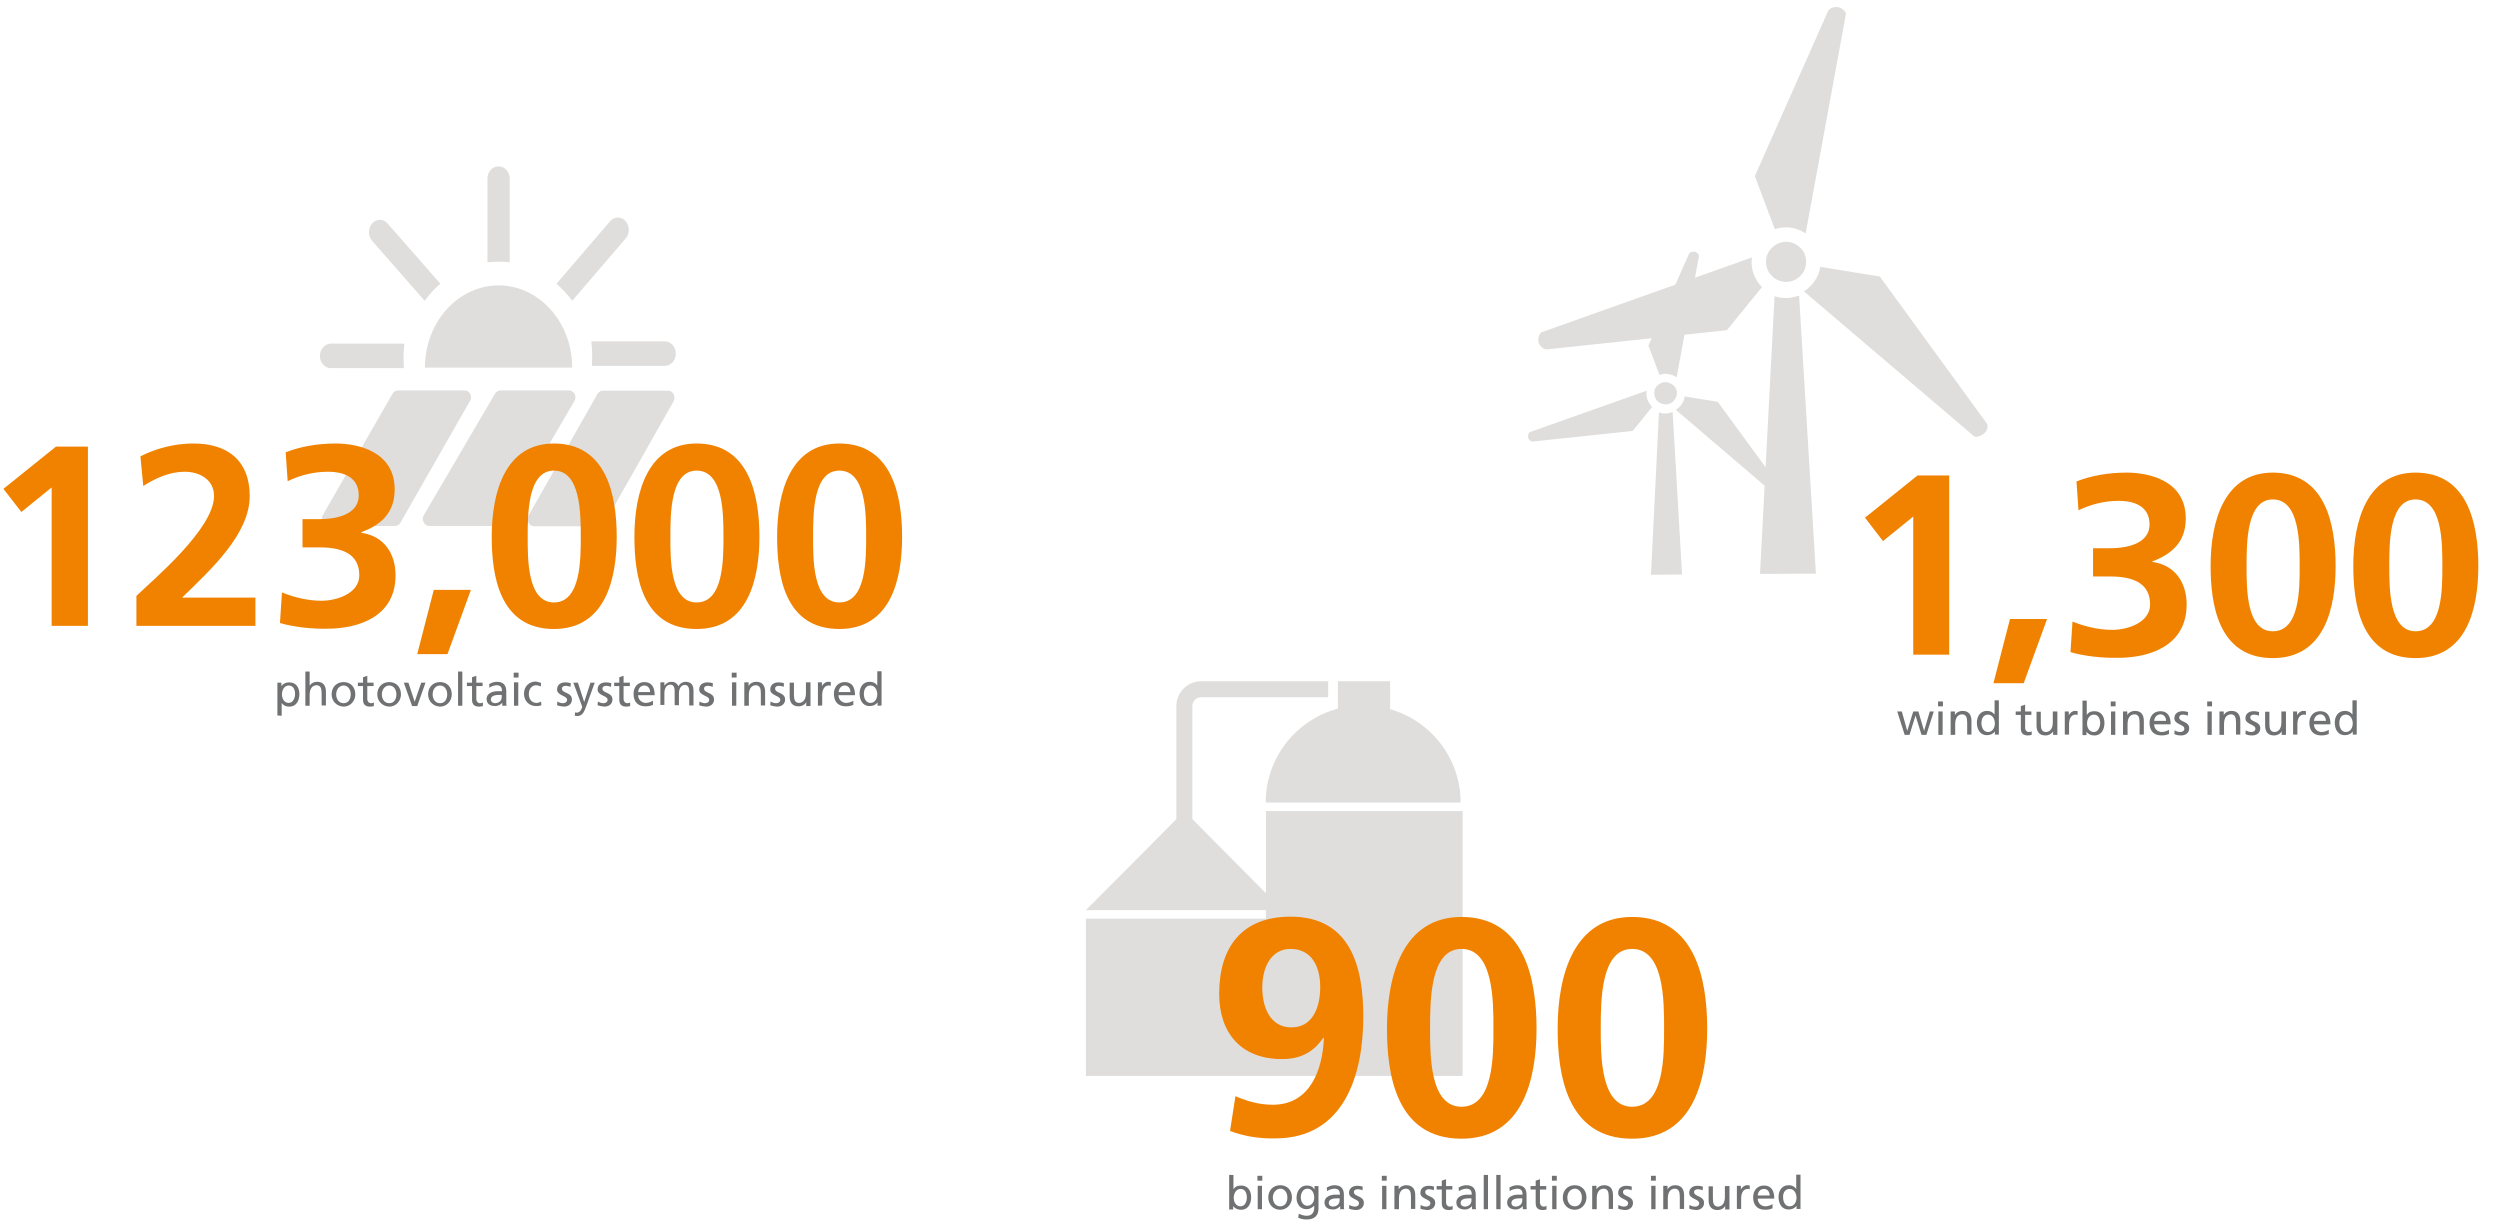 <?xml version="1.0" encoding="utf-8"?>
<!-- Generator: Adobe Illustrator 25.4.1, SVG Export Plug-In . SVG Version: 6.00 Build 0)  -->
<svg version="1.1" id="Ebene_3" xmlns="http://www.w3.org/2000/svg" xmlns:xlink="http://www.w3.org/1999/xlink" x="0px" y="0px"
	 width="876px" height="429.8px" viewBox="0 0 876 429.8" style="enable-background:new 0 0 876 429.8;" xml:space="preserve">
<style type="text/css">
	.st0{fill:#DFDEDD;}
	.st1{fill:#F08200;}
	.st2{fill:#707172;}
	.st3{clip-path:url(#SVGID_00000165198523355321995790000008506913377346278823_);}
</style>
<path class="st0" d="M174.7,91.7c1.3,0,2.6,0.1,3.9,0.2V62.6c0-2.4-1.7-4.3-3.9-4.3s-3.9,1.9-3.9,4.3v29.3
	C172.1,91.8,173.4,91.7,174.7,91.7z M141.4,125.3c0-1.7,0.1-3.3,0.3-4.9H116c-2.1,0-3.9,1.9-3.9,4.3s1.7,4.3,3.9,4.3h25.5
	C141.5,127.8,141.4,126.5,141.4,125.3z M148.8,105.4c1.6-2.2,3.5-4.3,5.5-6l-18.5-21.1c-1.5-1.7-3.9-1.7-5.4,0s-1.5,4.4,0,6.1
	L148.8,105.4L148.8,105.4z M200.5,105.4l18.7-21.8c1.5-1.7,1.5-4.4,0-6.1s-3.9-1.7-5.4,0L195,99.4
	C197,101.2,198.9,103.2,200.5,105.4z M200.5,128.8c0-15.9-11.6-28.8-25.8-28.8s-25.8,12.9-25.8,28.8H200.5z M207.5,124.5
	c0-1.7-0.1-3.3-0.3-4.9h25.7c2.1,0,3.9,1.9,3.9,4.3s-1.7,4.3-3.9,4.3h-25.5C207.4,127,207.5,125.8,207.5,124.5 M138.4,184.3H115
	c-0.8,0-1.5-0.4-1.9-1.2c-0.4-0.7-0.4-1.6-0.1-2.4l24.4-42.5c0.4-0.8,1.2-1.4,2-1.4h23.4c0.8,0,1.5,0.4,1.9,1.1
	c0.4,0.7,0.5,1.6,0.1,2.4L140.4,183C140,183.8,139.2,184.3,138.4,184.3L138.4,184.3z M174.4,184.3h-24c-0.8,0-1.5-0.4-1.9-1.2
	c-0.4-0.7-0.5-1.6-0.1-2.4l24.9-42.5c0.4-0.8,1.2-1.4,2-1.4h24c0.8,0,1.5,0.4,2,1.1c0.4,0.7,0.4,1.6,0.1,2.4l-25,42.7
	C176,183.8,175.2,184.3,174.4,184.3z M236.1,140.5L212,183c-0.4,0.8-1.1,1.4-2,1.4h-22.9c-0.4,0-0.7-0.1-1.1-0.3
	c-0.3-0.2-0.6-0.5-0.8-0.9c-0.4-0.7-0.4-1.6-0.1-2.4l24.1-42.5c0.4-0.8,1.1-1.4,2-1.4h22.9c0.8,0,1.5,0.4,1.9,1.2
	C236.4,138.8,236.4,139.7,236.1,140.5z"/>
<path class="st1" d="M1.2,171.3l18.4-14.8h11.2v62.8H18.1v-48.5l-10.6,8.6L1.2,171.3z M89.5,219.3H47.8v-10.5
	c5.9-5.7,27.2-23.5,27.2-35c0-5.8-5.1-8.5-10.3-8.5c-5.3,0-10.3,2.3-14.5,5l-1-10.4c5.7-2.9,12.2-4.5,18.6-4.5
	c12,0,19.7,6,19.7,18.4c0,13.3-13.4,25.6-23.7,35.6h25.7V219.3z M98.1,218.3l0.7-10.7c4.3,1.7,9,2.9,13.9,2.9
	c5.2,0,13.2-2.5,13.2-8.9c0-7.4-5.8-9.8-13.9-9.8h-6v-9.9h5.8c8.5,0,13.9-2.8,13.9-8.3c0-6.3-5.1-8.3-10.8-8.3
	c-5,0-9.7,1.2-14.1,3.3l-0.7-10.1c5-2,11.1-3.1,17.5-3.1c7.7,0,20.7,2.7,20.7,16.1c0,8.6-5.3,12.6-11.7,15v0.2c8,1.1,12,7.3,12,14.9
	c0,14.9-13.6,18.7-24,18.7C109.1,220.4,102.8,219.7,98.1,218.3z M146.2,229.2l5.8-22.5h13l-8.2,22.5H146.2z M194.1,211.1
	c9.4,0,9.4-15,9.4-22.9c0-8.1,0-23.3-9.4-23.3c-9.2,0-9.2,15.2-9.2,23.3C184.9,196,184.8,211.1,194.1,211.1z M194.1,220.4
	c-19.3,0-21.8-19.2-21.8-32.3c0-15.8,4.8-32.7,21.8-32.7c18.4,0,22,18.1,22,32.7S212.2,220.4,194.1,220.4z M244.1,211.1
	c9.4,0,9.4-15,9.4-22.9c0-8.1,0-23.3-9.4-23.3c-9.2,0-9.2,15.2-9.2,23.3C234.9,196,234.8,211.1,244.1,211.1z M244.1,220.4
	c-19.4,0-21.8-19.2-21.8-32.3c0-15.8,4.8-32.7,21.8-32.7c18.4,0,22,18.1,22,32.7S262.2,220.4,244.1,220.4z M294.1,211.1
	c9.4,0,9.4-15,9.4-22.9c0-8.1,0-23.3-9.4-23.3c-9.2,0-9.2,15.2-9.2,23.3C284.9,196,284.8,211.1,294.1,211.1z M294.1,220.4
	c-19.4,0-21.8-19.2-21.8-32.3c0-15.8,4.8-32.7,21.8-32.7c18.4,0,22,18.1,22,32.7S312.3,220.4,294.1,220.4z"/>
<path class="st2" d="M97.2,250.7v-11.5h1.4v1.2l0,0c0.4-0.6,1.3-1.3,2.8-1.3c2.4,0,3.5,1.9,3.5,4.1c0,2.2-1,4.4-3.5,4.4
	c-1.4,0-2.3-0.6-2.7-1.3l0,0v4.5L97.2,250.7L97.2,250.7z M103.4,243.2c0-1.5-0.6-3-2.2-3s-2.4,1.6-2.4,3.1c0,1.4,0.7,3,2.4,3
	C102.7,246.3,103.4,244.5,103.4,243.2z M107,247.3v-12h1.5v5l0,0c0.5-0.9,1.5-1.4,2.6-1.4c2.1,0,3.1,1.3,3.1,3.5v4.8h-1.5V243
	c0-1.9-0.4-2.8-1.7-2.9c-1.7,0-2.5,1.4-2.5,3.4v3.8L107,247.3L107,247.3z M116.2,243.3c0-2.5,1.7-4.3,4.2-4.3s4.1,1.8,4.1,4.3
	c0,2.3-1.7,4.3-4.1,4.3C117.9,247.5,116.2,245.6,116.2,243.3z M117.8,243.3c0,1.5,0.8,3.1,2.6,3.1c1.8,0,2.5-1.6,2.5-3.1
	c0-1.6-0.9-3.1-2.5-3.1S117.8,241.7,117.8,243.3z M130.9,239.2v1.2h-2.2v4.5c0,0.9,0.6,1.5,1.3,1.5c0.5,0,0.8-0.1,1-0.3v1.3
	c-0.3,0.1-0.8,0.2-1.3,0.2c-1.6,0-2.5-0.7-2.5-2.4v-4.8h-1.8v-1.2h1.8v-1.9l1.5-0.5v2.4H130.9z M132.2,243.3c0-2.5,1.7-4.3,4.2-4.3
	s4.1,1.8,4.1,4.3c0,2.3-1.7,4.3-4.1,4.3C133.9,247.5,132.2,245.6,132.2,243.3z M133.8,243.3c0,1.5,0.8,3.1,2.6,3.1s2.5-1.6,2.5-3.1
	c0-1.6-0.9-3.1-2.5-3.1S133.8,241.7,133.8,243.3z M149.1,239.2l-2.9,8.2h-1.8l-2.9-8.2h1.6l2.2,6.7l0,0l2.3-6.7H149.1z M150,243.3
	c0-2.5,1.7-4.3,4.2-4.3s4.1,1.8,4.1,4.3c0,2.3-1.7,4.3-4.1,4.3C151.7,247.5,150,245.6,150,243.3z M151.6,243.3
	c0,1.5,0.8,3.1,2.6,3.1s2.5-1.6,2.5-3.1c0-1.6-0.9-3.1-2.5-3.1C152.5,240.2,151.6,241.7,151.6,243.3z M160.5,247.3v-12h1.5v12H160.5
	z M169.1,239.2v1.2h-2.2v4.5c0,0.9,0.6,1.5,1.3,1.5c0.5,0,0.8-0.1,1-0.3v1.3c-0.3,0.1-0.8,0.2-1.3,0.2c-1.6,0-2.5-0.7-2.5-2.4v-4.8
	h-1.8v-1.2h1.8v-1.9l1.5-0.5v2.4H169.1z M171.5,241l-0.1-1.3c0.8-0.4,1.6-0.8,2.7-0.8c2.3,0,3.3,1.2,3.3,3.4v3.4
	c0,0.9,0,1.4,0.1,1.6H176v-1.1l0,0c-0.4,0.5-1.2,1.2-2.5,1.2c-1.8,0-3-0.8-3-2.5c0-2,2.2-2.7,3.8-2.7c0.6,0,1,0,1.6,0
	c0-1.4-0.5-2.1-2-2.1C173,240.2,172.1,240.5,171.5,241z M175.8,244.2v-0.7c-0.3,0-0.6,0-1,0c-0.8,0-2.8,0.1-2.8,1.6
	c0,0.9,0.8,1.3,1.5,1.3C175.1,246.3,175.8,245.4,175.8,244.2z M180.1,247.3v-8.2h1.5v8.2H180.1z M181.7,235.7v1.7H180v-1.7H181.7z
	 M189.6,239.3l-0.1,1.2c-0.6-0.2-1.2-0.4-1.6-0.4c-1.7,0-2.6,1.5-2.6,3.1c0,1.5,0.8,3.1,2.7,3.1c0.5,0,1.2-0.2,1.6-0.5l0.1,1.3
	c-0.6,0.3-1.3,0.3-1.9,0.3c-2.5,0-4.2-1.9-4.2-4.3c0-2.5,1.7-4.3,4.2-4.3C188.4,239,189.2,239.1,189.6,239.3z M195.2,247.1l0.1-1.3
	c0.6,0.4,1.4,0.6,1.9,0.6c0.7,0,1.5-0.3,1.5-1.2c0-1.5-3.5-1.4-3.5-3.6c0-1.7,1.3-2.5,2.9-2.5c0.7,0,1.3,0.1,1.9,0.3l-0.1,1.3
	c-0.3-0.2-1.2-0.4-1.6-0.4c-0.8,0-1.4,0.3-1.4,1c0,1.7,3.5,1.2,3.5,3.8c0,1.7-1.4,2.5-2.8,2.5C196.7,247.5,195.9,247.4,195.2,247.1z
	 M201.4,250.8l0.1-1.2c0.2,0.1,0.4,0.1,0.7,0.1c1.3,0,1.8-1.9,1.8-2c0-0.2-0.2-0.6-0.3-0.9l-2.8-7.6h1.6l2.2,6.8l0,0l2.2-6.8h1.5
	l-3,8.3c-0.6,1.6-1.2,3.4-3.1,3.4C202,250.9,201.7,250.8,201.4,250.8z M209.4,247.1l0.1-1.3c0.6,0.4,1.4,0.6,1.9,0.6
	c0.7,0,1.5-0.3,1.5-1.2c0-1.5-3.5-1.4-3.5-3.6c0-1.7,1.3-2.5,2.9-2.5c0.7,0,1.3,0.1,1.9,0.3l-0.1,1.3c-0.3-0.2-1.2-0.4-1.6-0.4
	c-0.8,0-1.4,0.3-1.4,1c0,1.7,3.5,1.2,3.5,3.8c0,1.7-1.4,2.5-2.8,2.5C210.9,247.5,210.1,247.4,209.4,247.1z M220.7,239.2v1.2h-2.2
	v4.5c0,0.9,0.6,1.5,1.3,1.5c0.5,0,0.8-0.1,1-0.3v1.3c-0.3,0.1-0.8,0.2-1.3,0.2c-1.6,0-2.5-0.7-2.5-2.4v-4.8h-1.8v-1.2h1.8v-1.9
	l1.5-0.5v2.4H220.7z M228.8,245.5v1.5c-0.6,0.2-1.2,0.5-2.6,0.5c-2.9,0-4.2-1.8-4.2-4.4c0-2.4,1.5-4.1,3.8-4.1c2.7,0,3.6,2,3.6,4.6
	h-5.8c0,1.6,1.3,2.7,2.7,2.7C227.3,246.3,228.4,245.8,228.8,245.5z M223.6,242.5h4.2c0-1.2-0.7-2.3-2-2.3
	C224.3,240.2,223.7,241.4,223.6,242.5z M231.4,247.3v-8.2h1.4v1.2l0,0c0.6-0.9,1.4-1.4,2.6-1.4c0.9,0,1.9,0.5,2.3,1.6
	c0.6-1.2,1.8-1.6,2.5-1.6c2.1,0,2.8,1.3,2.8,3.1v5.2h-1.5v-4.9c0-1-0.2-2.3-1.5-2.3c-1.5,0-2.1,1.5-2.1,3v4.1h-1.5v-4.9
	c0-1-0.2-2.3-1.5-2.3c-1.5,0-2.1,1.5-2.1,3v4.1h-1.4V247.3z M245,247.1l0.1-1.3c0.6,0.4,1.4,0.6,1.9,0.6c0.7,0,1.5-0.3,1.5-1.2
	c0-1.5-3.5-1.4-3.5-3.6c0-1.7,1.3-2.5,2.9-2.5c0.7,0,1.3,0.1,1.9,0.3l-0.1,1.3c-0.3-0.2-1.2-0.4-1.6-0.4c-0.8,0-1.4,0.3-1.4,1
	c0,1.7,3.5,1.2,3.5,3.8c0,1.7-1.4,2.5-2.8,2.5C246.4,247.5,245.7,247.4,245,247.1z M256.5,247.3v-8.2h1.5v8.2H256.5z M258.1,235.7
	v1.7h-1.7v-1.7H258.1z M260.8,247.3v-8.2h1.5v1.3l0,0c0.4-0.9,1.5-1.5,2.7-1.5c2.1,0,3.1,1.3,3.1,3.5v4.8h-1.5V243
	c0-1.9-0.4-2.8-1.7-2.9c-1.7,0-2.5,1.4-2.5,3.4v3.8L260.8,247.3L260.8,247.3z M269.9,247.1l0.1-1.3c0.6,0.4,1.4,0.6,1.9,0.6
	c0.7,0,1.5-0.3,1.5-1.2c0-1.5-3.5-1.4-3.5-3.6c0-1.7,1.3-2.5,2.9-2.5c0.7,0,1.3,0.1,1.9,0.3l-0.1,1.3c-0.3-0.2-1.2-0.4-1.6-0.4
	c-0.8,0-1.4,0.3-1.4,1c0,1.7,3.5,1.2,3.5,3.8c0,1.7-1.4,2.5-2.8,2.5C271.4,247.5,270.6,247.4,269.9,247.1z M284,239.2v8.2h-1.5V246
	l0,0c-0.4,0.9-1.5,1.5-2.7,1.5c-2.1,0-3.1-1.3-3.1-3.5v-4.8h1.5v4.2c0,1.9,0.4,2.8,1.7,2.9c1.7,0,2.5-1.4,2.5-3.4v-3.8h1.6V239.2z
	 M286.6,247.3v-8.2h1.4v1.3l0,0c0.4-0.8,1.3-1.5,2.1-1.5c0.4,0,0.7,0,1,0.1v1.3c-0.3-0.1-0.6-0.1-0.8-0.1c-1.3,0-2.2,1.3-2.2,3.3
	v3.7L286.6,247.3L286.6,247.3z M299,245.5v1.5c-0.6,0.2-1.2,0.5-2.6,0.5c-2.9,0-4.2-1.8-4.2-4.4c0-2.4,1.5-4.1,3.8-4.1
	c2.7,0,3.6,2,3.6,4.6h-5.8c0,1.6,1.3,2.7,2.7,2.7C297.5,246.3,298.7,245.8,299,245.5z M293.8,242.5h4.2c0-1.2-0.7-2.3-2-2.3
	C294.6,240.2,294,241.4,293.8,242.5z M307.5,247.3v-1.2l0,0c-0.4,0.6-1.3,1.3-2.8,1.3c-2.5,0-3.5-2.2-3.5-4.4s1.2-4.1,3.5-4.1
	c1.4,0,2.2,0.6,2.7,1.3l0,0v-5h1.5v12L307.5,247.3L307.5,247.3z M302.7,243.2c0,1.3,0.6,3.1,2.3,3.1c1.7,0,2.4-1.7,2.4-3
	c0-1.5-0.8-3.1-2.4-3.1C303.3,240.2,302.7,241.7,302.7,243.2z"/>
<path class="st1" d="M653.5,181.4l18.4-14.8H683v62.8h-12.6V181l-10.6,8.6L653.5,181.4z M698.5,239.4l5.8-22.5h13l-8.2,22.5H698.5z
	 M725.5,228.5l0.7-10.7c4.3,1.7,9,2.9,14,2.9c5.2,0,13.2-2.5,13.2-8.9c0-7.4-5.9-9.8-13.9-9.8h-6.1v-9.9h5.8c8.5,0,14-2.8,14-8.3
	c0-6.3-5.1-8.3-10.8-8.3c-5,0-9.7,1.2-14.1,3.3l-0.7-10.1c5-2,11.1-3.1,17.6-3.1c7.7,0,20.7,2.7,20.7,16.1c0,8.5-5.3,12.6-11.7,15
	v0.2c8,1.1,12,7.3,12,14.9c0,14.9-13.6,18.7-24,18.7C736.5,230.6,730.2,229.9,725.5,228.5z M796.4,221.2c9.5,0,9.4-15,9.4-22.9
	c0-8.1,0-23.3-9.4-23.3c-9.2,0-9.2,15.2-9.2,23.3C787.2,206.2,787.1,221.2,796.4,221.2z M796.4,230.6c-19.3,0-21.8-19.2-21.8-32.3
	c0-15.8,4.8-32.7,21.8-32.7c18.4,0,22,18.1,22,32.7S814.6,230.6,796.4,230.6z M846.4,221.2c9.5,0,9.4-15,9.4-22.9
	c0-8.1,0-23.3-9.4-23.3c-9.2,0-9.2,15.2-9.2,23.3C837.2,206.2,837.2,221.2,846.4,221.2z M846.4,230.6c-19.3,0-21.8-19.2-21.8-32.3
	c0-15.8,4.8-32.7,21.8-32.7c18.4,0,22,18.1,22,32.7S864.6,230.6,846.4,230.6z"/>
<path class="st2" d="M677.6,249.3l-2.6,8.2h-1.7l-2.1-6.8h0l-2.1,6.8h-1.7l-2.6-8.2h1.6l1.9,6.8h0l2.1-6.8h1.8l2,6.8h0l2-6.8H677.6z
	 M679.2,257.5v-8.2h1.5v8.2H679.2z M680.8,245.8v1.7h-1.7v-1.7H680.8z M683.5,257.5v-8.2h1.5v1.3h0c0.4-0.9,1.5-1.5,2.7-1.5
	c2.1,0,3.1,1.3,3.1,3.5v4.8h-1.5v-4.2c0-1.9-0.4-2.8-1.7-2.9c-1.7,0-2.5,1.4-2.5,3.4v3.8H683.5z M699,257.5v-1.2h0
	c-0.4,0.6-1.3,1.3-2.8,1.3c-2.5,0-3.5-2.2-3.5-4.4c0-2.2,1.2-4.1,3.5-4.1c1.4,0,2.2,0.6,2.7,1.3h0v-5h1.5v12H699z M694.3,253.4
	c0,1.3,0.6,3.1,2.3,3.1c1.7,0,2.4-1.7,2.4-3c0-1.5-0.8-3.1-2.4-3.1C694.9,250.4,694.3,251.9,694.3,253.4z M711.8,249.3v1.2h-2.2v4.5
	c0,0.9,0.6,1.5,1.3,1.5c0.5,0,0.8-0.1,1-0.3v1.3c-0.3,0.1-0.8,0.2-1.3,0.2c-1.6,0-2.5-0.7-2.5-2.4v-4.8h-1.8v-1.2h1.8v-1.9l1.5-0.5
	v2.4H711.8z M720.9,249.3v8.2h-1.5v-1.3h0c-0.4,0.9-1.5,1.5-2.7,1.5c-2.1,0-3.1-1.3-3.1-3.5v-4.8h1.5v4.2c0,1.9,0.4,2.8,1.7,2.9
	c1.7,0,2.5-1.4,2.5-3.4v-3.8H720.9z M723.5,257.5v-8.2h1.4v1.3h0c0.4-0.8,1.3-1.5,2.1-1.5c0.4,0,0.7,0,1,0.1v1.3
	c-0.3-0.1-0.6-0.1-0.8-0.1c-1.3,0-2.2,1.3-2.2,3.3v3.7H723.5z M729.7,257.5v-12h1.5v5h0c0.5-0.8,1.3-1.3,2.7-1.3
	c2.4,0,3.5,1.9,3.5,4.1c0,2.2-1,4.4-3.5,4.4c-1.5,0-2.4-0.7-2.8-1.3h0v1.2H729.7z M735.9,253.4c0-1.5-0.6-3-2.2-3s-2.4,1.6-2.4,3.1
	c0,1.4,0.7,3,2.4,3C735.2,256.5,735.9,254.7,735.9,253.4z M739.7,257.5v-8.2h1.5v8.2H739.7z M741.3,245.8v1.7h-1.7v-1.7H741.3z
	 M743.9,257.5v-8.2h1.5v1.3h0c0.4-0.9,1.5-1.5,2.7-1.5c2.1,0,3.1,1.3,3.1,3.5v4.8h-1.5v-4.2c0-1.9-0.4-2.8-1.7-2.9
	c-1.7,0-2.5,1.4-2.5,3.4v3.8H743.9z M760,255.7v1.5c-0.6,0.2-1.2,0.5-2.6,0.5c-2.9,0-4.2-1.8-4.2-4.4c0-2.4,1.5-4.1,3.8-4.1
	c2.7,0,3.6,2,3.6,4.6h-5.8c0,1.6,1.3,2.7,2.7,2.7C758.5,256.5,759.6,256,760,255.7z M754.8,252.6h4.2c0-1.2-0.7-2.3-2-2.3
	C755.5,250.4,754.9,251.6,754.8,252.6z M761.9,257.2l0.1-1.3c0.6,0.4,1.4,0.6,1.9,0.6c0.7,0,1.5-0.3,1.5-1.2c0-1.5-3.5-1.4-3.5-3.6
	c0-1.7,1.3-2.5,2.9-2.5c0.7,0,1.3,0.1,1.9,0.3l-0.1,1.3c-0.3-0.2-1.2-0.4-1.6-0.4c-0.8,0-1.4,0.3-1.4,1c0,1.7,3.5,1.2,3.5,3.8
	c0,1.7-1.4,2.5-2.8,2.5C763.4,257.7,762.6,257.6,761.9,257.2z M773.5,257.5v-8.2h1.5v8.2H773.5z M775.1,245.8v1.7h-1.7v-1.7H775.1z
	 M777.7,257.5v-8.2h1.5v1.3h0c0.4-0.9,1.5-1.5,2.7-1.5c2.1,0,3.1,1.3,3.1,3.5v4.8h-1.5v-4.2c0-1.9-0.4-2.8-1.7-2.9
	c-1.7,0-2.5,1.4-2.5,3.4v3.8H777.7z M786.8,257.2l0.1-1.3c0.6,0.4,1.4,0.6,1.9,0.6c0.7,0,1.5-0.3,1.5-1.2c0-1.5-3.5-1.4-3.5-3.6
	c0-1.7,1.3-2.5,2.9-2.5c0.7,0,1.3,0.1,1.9,0.3l-0.1,1.3c-0.3-0.2-1.2-0.4-1.6-0.4c-0.8,0-1.4,0.3-1.4,1c0,1.7,3.5,1.2,3.5,3.8
	c0,1.7-1.4,2.5-2.8,2.5C788.3,257.7,787.5,257.6,786.8,257.2z M801,249.3v8.2h-1.5v-1.3h0c-0.4,0.9-1.5,1.5-2.7,1.5
	c-2.1,0-3.1-1.3-3.1-3.5v-4.8h1.5v4.2c0,1.9,0.4,2.8,1.7,2.9c1.7,0,2.5-1.4,2.5-3.4v-3.8H801z M803.5,257.5v-8.2h1.4v1.3h0
	c0.4-0.8,1.3-1.5,2.1-1.5c0.4,0,0.7,0,1,0.1v1.3c-0.3-0.1-0.6-0.1-0.8-0.1c-1.3,0-2.2,1.3-2.2,3.3v3.7H803.5z M816,255.7v1.5
	c-0.6,0.2-1.2,0.5-2.6,0.5c-2.9,0-4.2-1.8-4.2-4.4c0-2.4,1.5-4.1,3.8-4.1c2.7,0,3.6,2,3.6,4.6h-5.8c0,1.6,1.3,2.7,2.7,2.7
	C814.5,256.5,815.6,256,816,255.7z M810.8,252.6h4.2c0-1.2-0.7-2.3-2-2.3C811.5,250.4,810.9,251.6,810.8,252.6z M824.4,257.5v-1.2h0
	c-0.4,0.6-1.3,1.3-2.8,1.3c-2.5,0-3.5-2.2-3.5-4.4c0-2.2,1.2-4.1,3.5-4.1c1.4,0,2.2,0.6,2.7,1.3h0v-5h1.5v12H824.4z M819.7,253.4
	c0,1.3,0.6,3.1,2.3,3.1c1.7,0,2.4-1.7,2.4-3c0-1.5-0.8-3.1-2.4-3.1C820.3,250.4,819.7,251.9,819.7,253.4z"/>
<path class="st0" d="M587.5,136.9c0.2,0.8,0.1,1.5-0.2,2.3c-0.3,0.7-0.8,1.3-1.4,1.8c-0.6,0.4-1.4,0.7-2.2,0.7
	c-0.8,0-1.5-0.2-2.2-0.6c-0.7-0.4-1.2-1-1.5-1.7c-0.3-0.7-0.4-1.5-0.3-2.3c0.1-0.8,0.5-1.5,1-2s1.2-0.9,2-1.1c1-0.2,2.1,0,2.9,0.5
	C586.6,135,587.3,135.9,587.5,136.9z M584.6,144.8c-1.1,0.2-2.2,0.1-3.3-0.3l-2.8,56.9l10.9-0.1l-3.3-56.9
	C585.6,144.5,585.1,144.7,584.6,144.8z M595.3,89.7c0-0.7-0.8-1.4-1.5-1.5c-0.7-0.1-1.8,0.2-2,0.8l-14.2,32.1l3.9,10.3l0.2-0.1
	c1-0.3,2-0.4,3-0.2c1,0.2,2,0.5,2.8,1.1l7.8-42.4V89.7L595.3,89.7z M622.6,169.1l-20.7-28.3l-11.6-1.9c-0.1,1-0.5,1.9-1,2.7
	c-0.5,0.8-1.3,1.5-2.1,2l32.9,28.1l0.1,0.1c0.6,0.4,1.7-0.1,2.1-0.7C622.9,170.6,623.1,169.6,622.6,169.1 M577.2,139.9
	c-0.3-1-0.4-2-0.2-3l-40.9,14.5c-0.6,0.3-0.8,1.4-0.6,2.1s1.1,1.4,1.7,1.2l34.9-3.7l6.8-8.4C578.2,141.9,577.6,140.9,577.2,139.9
	 M632.7,90.2c0.3,1.4,0.2,2.8-0.3,4.1c-0.5,1.3-1.4,2.4-2.5,3.2c-1.1,0.8-2.5,1.2-3.9,1.3c-1.4,0-2.8-0.4-3.9-1.1
	c-1.2-0.8-2.1-1.8-2.7-3.1c-0.6-1.3-0.7-2.7-0.5-4.1c0.2-1.4,0.9-2.6,1.9-3.6c1-1,2.2-1.7,3.6-2c1.8-0.4,3.7-0.1,5.3,1
	S632.3,88.3,632.7,90.2z"/>
<path class="st0" d="M627.6,104.3c-2,0.3-4,0.1-5.8-0.5l-5.1,97.3l19.6-0.1l-5.9-97.4C629.4,103.9,628.5,104.1,627.6,104.3
	 M646.8,5.2c0.1-1.3-1.4-2.4-2.7-2.7c-1.3-0.2-3.2,0.3-3.6,1.5h0l-25.6,57.7l7,18.6l0.4-0.1c1.7-0.5,3.6-0.7,5.4-0.4
	c1.8,0.3,3.5,1,5,2l14-76.3L646.8,5.2L646.8,5.2z M695.9,148l-37.2-51.1l-20.9-3.4c-0.2,1.8-0.9,3.4-1.9,4.9c-1,1.5-2.3,2.7-3.8,3.7
	l59.3,50.5l0,0l0.2,0.2v0c1,0.7,3-0.2,3.9-1.2C696.5,150.7,696.8,148.9,695.9,148 M614.3,95.5c-0.5-1.7-0.7-3.6-0.4-5.3l-73.7,26.2
	v0c-1.1,0.6-1.4,2.6-1,3.8s1.9,2.5,3.1,2.2v0l62.8-6.7l12.3-15.1C616,99.2,614.9,97.4,614.3,95.5z"/>
<g>
	<defs>
		<rect id="SVGID_1_" x="380.5" y="238.7" width="132" height="138.3"/>
	</defs>
	<clipPath id="SVGID_00000030486141414604297330000012709429151374642600_">
		<use xlink:href="#SVGID_1_"  style="overflow:visible;"/>
	</clipPath>
	<g style="clip-path:url(#SVGID_00000030486141414604297330000012709429151374642600_);">
		<path class="st0" d="M511.8,281.2h-68.3c0-15.7,10.7-29,25.3-32.9v-9.6h18.3v9.8C501.4,252.6,511.8,265.7,511.8,281.2z"/>
		<path class="st0" d="M512.5,284.2V377h-132v-55.1h63.1v-3h-63.1l23.1-23.2l8.6-8.7v-39.6c0-4.8,3.9-8.7,8.7-8.7h44.5v5.6h-44.5
			c-1.7,0-3.1,1.4-3.1,3.1V287l9,9.1l16.8,16.9v-28.8H512.5z"/>
	</g>
</g>
<path class="st1" d="M431,396.3l1.9-12.2c4,1.7,8.1,3,13.1,3c13,0,17.4-12.1,17.9-23.3l-0.2-0.2c-3.6,5.3-8.2,7.5-14.5,7.5
	c-14.2,0-22-9-22-22.9c0-16.3,8-27,25-27c20.9,0,25.5,17.3,25.5,35c0,20.3-6.6,42.7-30.9,42.7C441.3,399,436.1,398.2,431,396.3z
	 M452.5,360c7.3,0,10.1-6.7,10.1-14.2c0-7.1-3-13.3-10.4-13.3c-7,0-9.9,6.8-9.9,13.5C442.3,353.3,445.3,360,452.5,360z M512.1,387.8
	c11.3,0,11.2-18,11.2-27.4c0-9.7,0-27.9-11.2-27.9c-11,0-11,18.2-11,27.9C501.1,369.8,501,387.8,512.1,387.8z M512.1,399
	c-23.1,0-26.1-22.9-26.1-38.6c0-18.8,5.7-39.1,26.1-39.1c22,0,26.3,21.6,26.3,39.1C538.4,377.8,533.8,399,512.1,399z M571.9,387.8
	c11.3,0,11.2-18,11.2-27.4c0-9.7,0-27.9-11.2-27.9c-11,0-11,18.2-11,27.9C560.9,369.8,560.8,387.8,571.9,387.8z M571.9,399
	c-23.1,0-26.1-22.9-26.1-38.6c0-18.8,5.7-39.1,26.1-39.1c22,0,26.3,21.6,26.3,39.1C598.2,377.8,593.7,399,571.9,399z"/>
<path class="st2" d="M430.7,423.7v-12h1.5v5h0c0.5-0.8,1.3-1.3,2.7-1.3c2.4,0,3.5,1.9,3.5,4.1c0,2.2-1,4.4-3.5,4.4
	c-1.5,0-2.4-0.7-2.8-1.3h0v1.2H430.7z M436.9,419.6c0-1.5-0.6-3-2.2-3c-1.6,0-2.4,1.6-2.4,3.1c0,1.4,0.7,3,2.4,3
	C436.3,422.7,436.9,420.9,436.9,419.6z M440.7,423.7v-8.2h1.5v8.2H440.7z M442.3,412v1.7h-1.7V412H442.3z M444.4,419.6
	c0-2.5,1.7-4.3,4.2-4.3c2.5,0,4.1,1.8,4.1,4.3c0,2.3-1.7,4.3-4.1,4.3C446.1,423.9,444.4,422,444.4,419.6z M446,419.6
	c0,1.5,0.8,3.1,2.6,3.1c1.8,0,2.5-1.6,2.5-3.1c0-1.6-0.9-3.1-2.5-3.1C447,416.6,446,418.1,446,419.6z M462,415.6v7.8
	c0,2.5-1.3,3.9-4.2,3.9c-0.9,0-1.6-0.1-2.9-0.6l0.2-1.4c1.2,0.5,1.8,0.7,2.9,0.7c1.6,0,2.5-1.1,2.5-2.8v-0.8h0
	c-0.6,0.8-1.7,1.3-2.7,1.3c-2.3,0-3.5-1.9-3.5-4c0-2.1,1.2-4.3,3.6-4.3c1.4,0,2.2,0.5,2.7,1.4h0v-1.2H462z M458.1,422.5
	c1.4,0,2.4-1.2,2.4-2.8c0-1.7-0.8-3.2-2.4-3.2c-1.5,0-2.3,1.6-2.3,3C455.8,421.2,456.7,422.5,458.1,422.5z M465,417.4l-0.1-1.3
	c0.8-0.4,1.6-0.8,2.7-0.8c2.3,0,3.3,1.2,3.3,3.4v3.4c0,0.9,0,1.4,0.1,1.6h-1.4v-1.1h0c-0.4,0.5-1.2,1.2-2.5,1.2c-1.8,0-3-0.8-3-2.5
	c0-2,2.2-2.7,3.8-2.7c0.6,0,1,0,1.6,0c0-1.4-0.5-2.1-2-2.1C466.5,416.6,465.6,416.9,465,417.4z M469.4,420.6v-0.7c-0.3,0-0.6,0-1,0
	c-0.8,0-2.8,0.1-2.8,1.6c0,0.9,0.8,1.3,1.5,1.3C468.6,422.7,469.4,421.8,469.4,420.6z M472.7,423.5l0.1-1.3c0.6,0.4,1.4,0.6,1.9,0.6
	c0.7,0,1.5-0.3,1.5-1.2c0-1.5-3.5-1.4-3.5-3.6c0-1.7,1.3-2.5,2.9-2.5c0.7,0,1.3,0.1,1.9,0.3l-0.1,1.3c-0.3-0.2-1.2-0.4-1.6-0.4
	c-0.8,0-1.4,0.3-1.4,1c0,1.7,3.5,1.2,3.5,3.8c0,1.7-1.4,2.5-2.8,2.5C474.2,423.9,473.4,423.8,472.7,423.5z M484.3,423.7v-8.2h1.5
	v8.2H484.3z M485.9,412v1.7h-1.7V412H485.9z M488.6,423.7v-8.2h1.5v1.3h0c0.4-0.9,1.5-1.5,2.7-1.5c2.1,0,3.1,1.3,3.1,3.5v4.8h-1.5
	v-4.2c0-1.9-0.4-2.8-1.7-2.9c-1.7,0-2.5,1.4-2.5,3.4v3.8H488.6z M497.7,423.5l0.1-1.3c0.6,0.4,1.4,0.6,1.9,0.6
	c0.7,0,1.5-0.3,1.5-1.2c0-1.5-3.5-1.4-3.5-3.6c0-1.7,1.3-2.5,2.9-2.5c0.7,0,1.3,0.1,1.9,0.3l-0.1,1.3c-0.3-0.2-1.2-0.4-1.6-0.4
	c-0.8,0-1.4,0.3-1.4,1c0,1.7,3.5,1.2,3.5,3.8c0,1.7-1.4,2.5-2.8,2.5C499.1,423.9,498.3,423.8,497.7,423.5z M508.9,415.6v1.2h-2.2
	v4.5c0,0.9,0.6,1.5,1.3,1.5c0.5,0,0.8-0.1,1-0.3v1.3c-0.3,0.1-0.8,0.2-1.3,0.2c-1.6,0-2.5-0.7-2.5-2.4v-4.8h-1.8v-1.2h1.8v-1.9
	l1.5-0.5v2.4H508.9z M511.2,417.4l-0.1-1.3c0.8-0.4,1.6-0.8,2.7-0.8c2.3,0,3.3,1.2,3.3,3.4v3.4c0,0.9,0,1.4,0.1,1.6h-1.4v-1.1h0
	c-0.4,0.5-1.2,1.2-2.5,1.2c-1.8,0-3-0.8-3-2.5c0-2,2.2-2.7,3.8-2.7c0.6,0,1,0,1.6,0c0-1.4-0.5-2.1-2-2.1
	C512.8,416.6,511.9,416.9,511.2,417.4z M515.6,420.6v-0.7c-0.3,0-0.6,0-1,0c-0.8,0-2.8,0.1-2.8,1.6c0,0.9,0.8,1.3,1.5,1.3
	C514.8,422.7,515.6,421.8,515.6,420.6z M519.9,423.7v-12h1.5v12H519.9z M524.3,423.7v-12h1.5v12H524.3z M529,417.4l-0.1-1.3
	c0.8-0.4,1.6-0.8,2.7-0.8c2.3,0,3.3,1.2,3.3,3.4v3.4c0,0.9,0,1.4,0.1,1.6h-1.4v-1.1h0c-0.4,0.5-1.2,1.2-2.5,1.2c-1.8,0-3-0.8-3-2.5
	c0-2,2.2-2.7,3.8-2.7c0.6,0,1,0,1.6,0c0-1.4-0.5-2.1-2-2.1C530.6,416.6,529.6,416.9,529,417.4z M533.4,420.6v-0.7c-0.3,0-0.6,0-1,0
	c-0.8,0-2.8,0.1-2.8,1.6c0,0.9,0.8,1.3,1.5,1.3C532.6,422.7,533.4,421.8,533.4,420.6z M541.8,415.6v1.2h-2.2v4.5
	c0,0.9,0.6,1.5,1.3,1.5c0.5,0,0.8-0.1,1-0.3v1.3c-0.3,0.1-0.8,0.2-1.3,0.2c-1.6,0-2.5-0.7-2.5-2.4v-4.8h-1.8v-1.2h1.8v-1.9l1.5-0.5
	v2.4H541.8z M543.9,423.7v-8.2h1.5v8.2H543.9z M545.5,412v1.7h-1.7V412H545.5z M547.6,419.6c0-2.5,1.7-4.3,4.2-4.3
	c2.5,0,4.1,1.8,4.1,4.3c0,2.3-1.7,4.3-4.1,4.3C549.3,423.9,547.6,422,547.6,419.6z M549.2,419.6c0,1.5,0.8,3.1,2.6,3.1
	c1.8,0,2.5-1.6,2.5-3.1c0-1.6-0.9-3.1-2.5-3.1C550.1,416.6,549.2,418.1,549.2,419.6z M557.9,423.7v-8.2h1.5v1.3h0
	c0.4-0.9,1.5-1.5,2.7-1.5c2.1,0,3.1,1.3,3.1,3.5v4.8h-1.5v-4.2c0-1.9-0.4-2.8-1.7-2.9c-1.7,0-2.5,1.4-2.5,3.4v3.8H557.9z M567,423.5
	l0.1-1.3c0.6,0.4,1.4,0.6,1.9,0.6c0.7,0,1.5-0.3,1.5-1.2c0-1.5-3.5-1.4-3.5-3.6c0-1.7,1.3-2.5,2.9-2.5c0.7,0,1.3,0.1,1.9,0.3
	l-0.1,1.3c-0.3-0.2-1.2-0.4-1.6-0.4c-0.8,0-1.4,0.3-1.4,1c0,1.7,3.5,1.2,3.5,3.8c0,1.7-1.4,2.5-2.8,2.5
	C568.5,423.9,567.7,423.8,567,423.5z M578.6,423.7v-8.2h1.5v8.2H578.6z M580.2,412v1.7h-1.7V412H580.2z M582.8,423.7v-8.2h1.5v1.3h0
	c0.4-0.9,1.5-1.5,2.7-1.5c2.1,0,3.1,1.3,3.1,3.5v4.8h-1.5v-4.2c0-1.9-0.4-2.8-1.7-2.9c-1.7,0-2.5,1.4-2.5,3.4v3.8H582.8z
	 M591.9,423.5l0.1-1.3c0.6,0.4,1.4,0.6,1.9,0.6c0.7,0,1.5-0.3,1.5-1.2c0-1.5-3.5-1.4-3.5-3.6c0-1.7,1.3-2.5,2.9-2.5
	c0.7,0,1.3,0.1,1.9,0.3l-0.1,1.3c-0.3-0.2-1.2-0.4-1.6-0.4c-0.8,0-1.4,0.3-1.4,1c0,1.7,3.5,1.2,3.5,3.8c0,1.7-1.4,2.5-2.8,2.5
	C593.4,423.9,592.6,423.8,591.9,423.5z M606,415.6v8.2h-1.5v-1.3h0c-0.4,0.9-1.5,1.5-2.7,1.5c-2.1,0-3.1-1.3-3.1-3.5v-4.8h1.5v4.2
	c0,1.9,0.4,2.8,1.7,2.9c1.7,0,2.5-1.4,2.5-3.4v-3.8H606z M608.6,423.7v-8.2h1.4v1.3h0c0.4-0.8,1.3-1.5,2.1-1.5c0.4,0,0.7,0,1,0.1
	v1.3c-0.3-0.1-0.6-0.1-0.8-0.1c-1.3,0-2.2,1.3-2.2,3.3v3.7H608.6z M621.1,421.9v1.5c-0.6,0.2-1.2,0.5-2.6,0.5
	c-2.9,0-4.2-1.8-4.2-4.4c0-2.4,1.5-4.1,3.8-4.1c2.7,0,3.6,2,3.6,4.6h-5.8c0,1.6,1.3,2.7,2.7,2.7
	C619.6,422.7,620.7,422.2,621.1,421.9z M615.9,418.9h4.2c0-1.2-0.7-2.3-2-2.3C616.6,416.6,616,417.8,615.9,418.9z M629.5,423.7v-1.2
	h0c-0.4,0.6-1.3,1.3-2.8,1.3c-2.5,0-3.5-2.2-3.5-4.4c0-2.2,1.2-4.1,3.5-4.1c1.4,0,2.2,0.6,2.7,1.3h0v-5h1.5v12H629.5z M624.8,419.6
	c0,1.3,0.6,3.1,2.3,3.1c1.7,0,2.4-1.7,2.4-3c0-1.5-0.8-3.1-2.4-3.1C625.4,416.6,624.7,418.1,624.8,419.6z"/>
</svg>
